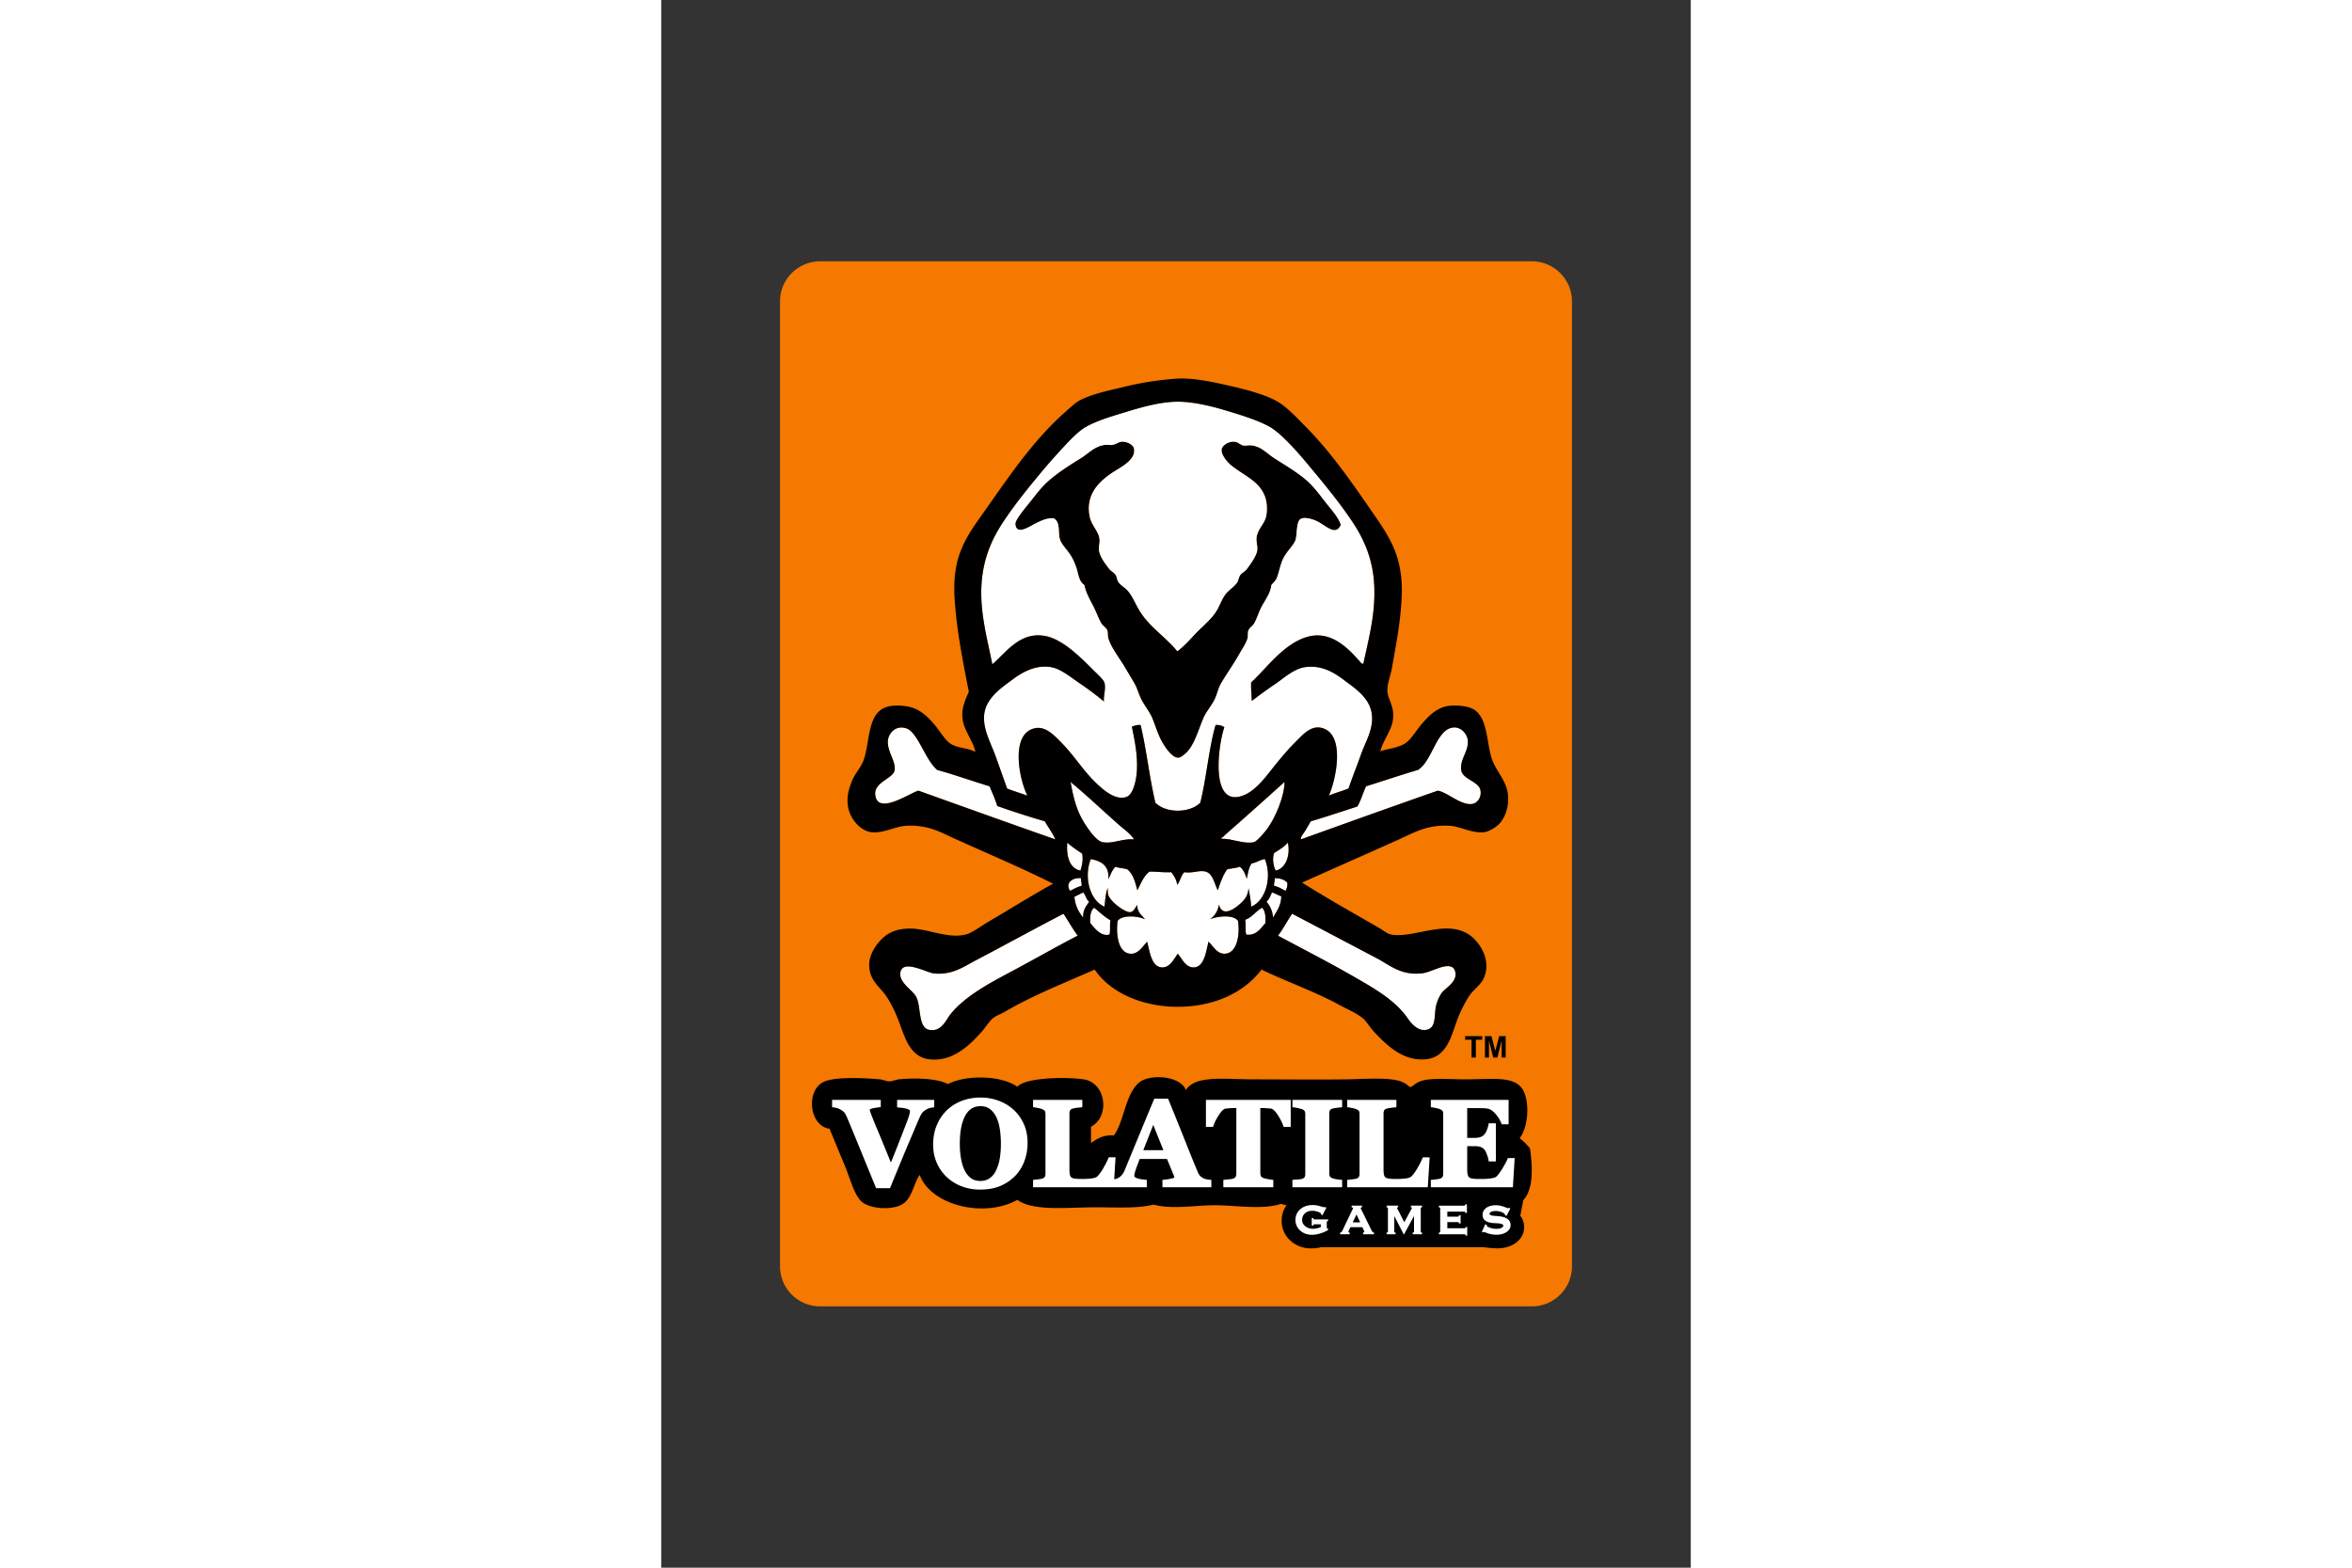 <svg xmlns="http://www.w3.org/2000/svg" height="800" width="1200" viewBox="-17.046 -37.5 147.736 225"><rect x="-17.046" y="-37.5" width="147.736" height="225" fill="#333333" stroke="none"/><path d="M5.77 150A5.77 5.77 0 010 144.23V5.77A5.77 5.77 0 015.77 0h102.103a5.77 5.77 0 015.77 5.77v138.46a5.77 5.77 0 01-5.77 5.77" fill="#F57800"/><path d="M57.007 55.959c1.144-.837 1.997-1.919 2.983-2.905.918-.918 2.064-1.841 2.748-3.063.445-.792.676-1.537 1.178-2.199.447-.588 1.133-.974 1.648-1.648.205-.267.219-.735.472-1.1.226-.324.685-.522.942-.863.605-.799 1.4-1.946 1.492-2.67.088-.695-.195-1.329-.078-1.963.246-1.345 1.25-1.899 1.412-3.219.538-4.351-2.941-5.238-5.104-7.067-.629-.532-1.443-1.56-1.334-2.277.081-.534.931-1.12 1.727-1.099.668.017.895.452 1.414.549.326.062.779-.072 1.256 0 1.365.207 2.092 1.132 3.141 1.806 1.642 1.054 3.645 2.207 5.025 3.533.906.871 1.672 1.942 2.434 2.905.814 1.03 1.742 2.025 2.121 3.141-.803 1.792-2.23-.04-3.691-.628-.557-.225-1.494-.497-2.041-.235-.713.341-.529 2.35-.785 3.062-.266.739-1.135 1.501-1.648 2.434-.527.955-.648 2.022-1.021 2.984-.16.412-.481.672-.785 1.021-.142 1.245-.858 2.081-1.413 3.141-.445.85-.687 1.789-1.099 2.435-.201.314-.642.583-.785.942-.121.3-.025.843-.158 1.256-.204.642-.762 1.458-1.178 2.199-.818 1.459-1.728 2.694-2.59 4.161-.42.713-.557 1.583-.943 2.355-.354.708-1.191 1.77-1.491 2.434-.726 1.609-1.244 3.654-2.276 4.868-.366.43-1.047 1.01-1.414 1.021-.914.026-1.93-1.509-2.434-2.434-.607-1.115-.952-2.433-1.413-3.455-.318-.704-1.131-1.782-1.492-2.512-.398-.806-.588-1.625-1.021-2.355-.435-.734-.847-1.423-1.256-2.12-.834-1.422-2.014-2.879-2.434-4.24-.127-.41-.054-.913-.158-1.178-.166-.425-.637-.639-.863-1.021-.376-.635-.7-1.561-1.099-2.355-.528-1.049-1.053-1.866-1.335-3.141-.798-.542-.803-1.481-1.178-2.591a8.244 8.244 0 00-.628-1.413c-.487-.878-1.364-1.677-1.649-2.434-.393-1.044.124-2.534-.942-3.141-1.036-.025-1.681.311-2.513.707-.858.409-2.805 1.844-2.984.157-.066-.627 1.449-2.377 2.12-3.219.852-1.069 1.472-1.938 2.434-2.827 1.49-1.375 3.389-2.537 4.868-3.455 1.1-.683 1.892-1.664 3.376-1.884.335-.05.866.041 1.1 0 .575-.1.999-.47 1.413-.471.877-.001 1.639.513 1.728 1.021.283 1.627-1.951 2.657-3.141 3.455-1.931 1.293-3.835 3.141-3.22 6.281.252 1.285 1.309 2.094 1.414 3.298.042.479-.15 1.111-.079 1.57.142.919.871 1.874 1.492 2.67.223.286.653.481.864.785.226.326.213.754.393 1.021.37.549 1.006.847 1.413 1.335.64.767 1.012 1.698 1.571 2.669 1.408 2.453 3.968 3.997 5.494 5.966z"/><path d="M30.075 75.353c.377.932.797 1.821 1.099 2.827 2.219.791 4.502 1.518 6.831 2.199.46.848 1.212 1.823 1.492 2.59-6.57-2.302-13.094-4.65-19.63-6.987-1.192.284-5.915 3.644-6.203.55-.163-1.748 2.462-2.283 2.748-3.376.321-1.229-.953-2.63-.942-4.162.009-1.274 1.214-2.577 2.827-1.885.815.35 1.598 1.826 2.199 2.905.643 1.156 1.143 2.151 2.042 2.984 2.583.713 5.003 1.591 7.537 2.355zm44.677 7.616c-.102-.326.355-.811.629-1.256.273-.447.557-.949.784-1.335 2.268-.665 4.454-1.409 6.675-2.12.528-.857.805-1.97 1.256-2.905 2.494-.777 4.936-1.608 7.459-2.355 1.939-1.24 2.535-5.213 4.555-5.967 1.415-.528 2.525.738 2.591 1.806.097 1.566-1.21 2.709-.942 4.24.225 1.285 2.504 1.586 2.748 2.826.191.975-.396 1.814-1.099 1.963-1.619.342-3.634-1.679-5.025-1.885-6.58 2.294-13.102 4.644-19.631 6.988zm-33.056-8.244c.067-.015.074.03.079.078 2.329 1.925 4.594 4.091 6.91 6.125.754.663 1.606 1.225 2.12 2.041-1.682-.14-3.152.699-4.554.394-1.04-.228-2.486-2.523-2.984-3.456-.913-1.706-1.27-3.53-1.571-5.182zm30.7 0c-.018 2.069-1.367 5.369-2.748 7.066-.401.493-1.252 1.473-1.648 1.571-1.325.329-3.265-.53-4.555-.472-.387-.082.285-.298.314-.471a799.133 799.133 0 008.637-7.694zm-31.171 8.714c.645.586 1.384 1.076 2.12 1.571.196.849-.021 1.756-.236 2.435-1.621-.303-2.043-2.178-1.884-4.006zm31.642 0c.389 1.691-.23 3.682-1.727 4.006-.348-.588-.527-1.753-.235-2.514.702-.448 1.431-.87 1.962-1.492zM61.718 94.433c1.046-.437 3.327-.716 4.005.235.307 2.102-.175 4.65-1.885 4.712-1.121.04-1.647-1.056-2.355-1.728-.348 1.469-.607 3.58-2.041 3.69-1.174.09-1.711-1.163-2.356-1.963-.611.814-1.131 2.013-2.277 1.963-1.495-.065-1.748-2.204-2.12-3.69-.684.722-1.298 1.818-2.434 1.728-1.68-.134-2.08-2.659-1.806-4.712.668-.909 2.909-.707 3.926-.235-.306-.427-1.153-.993-1.099-2.041-.333.373-.494.962-1.021 1.021-.723.08-2.802-1.471-3.141-2.434-.113-.32-.072-.802-.079-1.021-.318.73-.365 1.729-.471 2.67-2.093-.867-3.007-4.233-1.963-6.831 1.514.292 2.675.937 2.513 2.905.308-.634.543-1.341 1.021-1.806.496.211 1.223.19 1.727.393.802.663 1.125 1.808 1.414 2.983.507-.959.903-2.027 1.727-2.67 1.096-.021 2.008.139 3.141.079.39.5.735 1.045.864 1.806.434-.509.519-1.365 1.021-1.806 1.241.187 2.137-.341 3.063-.079 1.044.296 1.249 1.777 1.727 2.67.367-1.072.73-2.148 1.336-2.983.564-.168 1.289-.177 1.805-.393.544.372.789 1.044 1.021 1.728.173-.795.281-1.656.707-2.199.705-.131 1.16-.514 1.885-.628 1.068 2.595.125 5.977-1.964 6.831-.057-.963-.214-1.827-.393-2.67-.017 1.113-.637 1.827-1.492 2.514-1.079.866-2.331 1.404-2.747-.158-.141.987-.614 1.639-1.259 2.119zm-18.53-5.889c-.035.429.141.646.079 1.1-.632.152-1.11.46-1.649.706-.738-1.114.343-1.929 1.57-1.806zm27.794 0c.827-.015 1.401.223 1.807.628.063.534-.08.863-.235 1.178-.546-.239-.989-.58-1.649-.706-.055-.448.132-.653.077-1.1zM44.366 91.92c-.426.621-.92 1.175-.864 2.277-.633-.779-1.138-1.689-1.256-2.983.412-.217.847-.409 1.256-.628.367.365.428 1.037.864 1.334zm26.225-1.334c.485.142.856.398 1.335.549-.023 1.391-.676 2.151-1.178 3.063-.08-.993-.445-1.701-.942-2.277.376-.331.567-.847.785-1.335z" fill="#FFF"/><path d="M47.428 94.59c-.148.585.015 1.48-.157 2.041-1.208.323-2.111-.891-2.749-1.648-.061-.978.038-1.795.55-2.199.781.607 1.467 1.308 2.356 1.806zM66.9 96.631c-.176-.582-.005-1.514-.157-2.119 1.026-.36 1.528-1.246 2.435-1.728.447.441.527 1.253.471 2.198-.659.763-1.371 1.866-2.749 1.649zm4.554.158c.745-.932 1.441-2.328 2.042-3.141 3.816 1.994 8.051 4.237 12.092 6.359 1.92 1.008 3.453 2.487 6.438 2.198.658-.063 1.279-.329 1.885-.55.911-.331 2.648-1.066 2.984.314.355 1.461-1.477 2.35-1.963 3.063-.351.514-.754 1.377-.864 2.198-.176 1.313.002 2.787-1.256 3.062-1.172.258-2.114-.725-2.749-1.648-1.748-2.544-4.71-4.231-7.302-5.731-3.831-2.218-7.523-4.099-11.307-6.124zm-30.779-3.141c.696 1.031 1.307 2.148 2.042 3.141-3.089 1.588-6.282 3.428-9.58 5.182-3.12 1.66-6.536 3.477-8.637 6.045-.68.832-1.332 2.674-3.141 2.277-1.563-.342-1.102-3.351-1.806-4.711-.509-.982-2.547-2.063-2.277-3.533.354-1.929 3.758.051 4.79.157 2.629.271 4.26-.948 6.046-1.884 3.988-2.091 8.628-4.643 12.563-6.674zM63.76 66.873c-.311-.213-.691-.356-1.257-.314-.997 3.453-1.298 7.601-2.198 11.15-1.516 1.518-4.929 1.533-6.438 0-.85-3.574-1.271-7.577-2.12-11.15-.552-.055-.88.115-1.256.235.319 1.61.884 4.038.707 6.517-.09 1.255-.54 3.175-1.413 3.533-1.449.595-3.096-.753-4.005-1.57-2.148-1.933-3.274-3.978-5.261-6.046-1.357-1.413-2.783-2.913-4.632-1.963-2.628 1.35-1.582 7.012-.393 9.422-.961-.347-1.977-.641-2.905-1.021-.524-1.468-1.067-3.008-1.649-4.633-.84-2.345-2.622-5.146-1.021-7.773.854-1.403 2.21-2.317 3.533-3.298 1.422-1.055 3.472-2.19 5.732-1.649 1.237.296 2.793 1.56 3.848 2.277a41.572 41.572 0 013.455 2.591c-.109-.722.298-1.764.079-2.669-.111-.459-1.038-1.274-1.649-1.885-1.697-1.697-4.195-4.221-6.596-4.79-3.773-.894-5.833 2.266-7.852 4.004-.74-3.711-1.746-7.28-1.57-11.15.18-3.96 1.51-6.873 3.219-9.422 1.724-2.571 3.48-4.727 5.496-7.145a92.1 92.1 0 012.984-3.376c.984-1.067 2.224-2.381 3.298-2.984 1.759-.986 4.048-1.616 6.203-2.277 2.225-.682 4.8-1.348 7.066-1.335 2.23.012 4.887.669 7.066 1.335 2.088.638 4.377 1.329 6.046 2.277 1.097.624 2.354 1.887 3.376 2.984 1.031 1.105 2.023 2.316 2.906 3.376 2.052 2.465 3.809 4.647 5.496 7.145 1.729 2.561 3.062 5.479 3.219 9.422.156 3.902-.755 7.318-1.57 11.071-.262.05-.471-.296-.627-.471-1.453-1.611-3.862-4.237-7.146-3.455-3.541.844-6.061 4.558-8.322 6.596-.055.97.078 1.753.078 2.669 1.052-.789 2.15-1.613 3.377-2.434 1.211-.812 2.682-2.233 4.396-2.434 2.246-.264 3.931.706 5.496 1.884 1.82 1.37 3.955 2.742 4.004 5.417.037 1.91-.996 3.554-1.569 5.183-.6 1.7-1.241 3.258-1.806 4.946-.912.371-1.931.636-2.827 1.021 1.043-2.336 2.267-8.366-.628-9.58-1.8-.754-3.035.757-4.318 2.042-.826.825-1.572 1.713-2.435 2.748-1.48 1.777-3.159 4.44-5.497 4.946-4.136.9-2.966-7.532-2.12-9.967zM51.511 49.991c-.559-.972-.931-1.902-1.57-2.669-.407-.488-1.044-.786-1.414-1.335-.179-.266-.166-.695-.393-1.021-.211-.304-.641-.499-.864-.785-.621-.796-1.35-1.75-1.492-2.669-.071-.46.12-1.091.079-1.57-.104-1.204-1.162-2.013-1.414-3.298-.616-3.141 1.289-4.989 3.22-6.282 1.19-.797 3.423-1.827 3.141-3.455-.088-.508-.851-1.022-1.728-1.021-.414 0-.838.371-1.413.471-.234.041-.765-.049-1.099 0-1.485.221-2.277 1.202-3.377 1.885-1.479.918-3.378 2.08-4.868 3.455-.962.888-1.582 1.757-2.434 2.827-.671.842-2.186 2.592-2.12 3.219.179 1.687 2.125.252 2.984-.157.832-.396 1.478-.731 2.513-.707 1.066.607.549 2.096.942 3.141.285.757 1.162 1.556 1.649 2.434.268.483.462.923.628 1.414.375 1.109.379 2.048 1.178 2.591.282 1.274.807 2.091 1.335 3.141.399.794.723 1.72 1.099 2.355.226.381.697.595.864 1.021.104.265.03.768.157 1.178.42 1.361 1.6 2.818 2.434 4.24.409.697.821 1.386 1.256 2.12.433.731.624 1.55 1.021 2.355.361.73 1.173 1.808 1.492 2.513.462 1.022.806 2.34 1.413 3.455.504.925 1.52 2.46 2.434 2.434.368-.011 1.048-.591 1.414-1.021 1.032-1.214 1.552-3.259 2.276-4.868.301-.665 1.139-1.727 1.492-2.435.387-.773.523-1.642.942-2.355.862-1.467 1.772-2.702 2.591-4.161.415-.74.973-1.557 1.178-2.199.133-.414.037-.956.158-1.256.143-.359.584-.628.784-.942.412-.646.654-1.584 1.099-2.434.555-1.06 1.271-1.896 1.414-3.141.303-.349.625-.609.785-1.021.373-.961.494-2.029 1.021-2.984.515-.933 1.384-1.694 1.649-2.434.256-.713.072-2.721.785-3.062.547-.262 1.484.011 2.041.235 1.46.589 2.888 2.421 3.69.628-.378-1.116-1.306-2.111-2.12-3.141-.762-.964-1.528-2.035-2.434-2.905-1.381-1.326-3.385-2.479-5.025-3.534-1.05-.674-1.775-1.6-3.141-1.806-.477-.072-.93.061-1.257 0-.52-.098-.745-.532-1.413-.55-.797-.021-1.646.565-1.728 1.099-.109.717.706 1.745 1.335 2.277 2.162 1.828 5.642 2.716 5.104 7.066-.163 1.32-1.166 1.875-1.413 3.219-.116.634.167 1.268.079 1.963-.093.724-.887 1.87-1.492 2.669-.259.341-.718.54-.943.863-.252.365-.267.833-.471 1.1-.516.675-1.201 1.06-1.648 1.649-.502.662-.734 1.406-1.178 2.198-.684 1.221-1.831 2.145-2.748 3.063-.986.986-1.84 2.068-2.984 2.905-1.525-1.966-4.085-3.51-5.495-5.965z" fill="#FFF"/><path d="M86.137 70.328c1.112-.389 2.293-.437 3.377-1.021.973-.524 1.688-1.856 2.512-2.827.964-1.132 2.16-2.425 3.927-2.669.804-.111 2.407-.069 3.376.393 2.35 1.12 2 5.147 2.905 7.459.615 1.571 1.96 2.893 2.198 4.71.234 1.785-.333 3.451-1.256 4.398-.461.473-1.486 1.119-2.199 1.178-1.822.146-3.334-.869-5.024-.943-3.157-.139-4.997 1.006-7.302 2.042-4.56 2.05-9.244 4.11-13.741 6.124 3.466 2.186 7.291 4.332 11.071 6.518.931.537 1.189.994 2.512 1.021 3.095.062 6.951-1.926 9.973-.313 1.746.931 3.746 3.765 2.512 6.517-.395.884-1.447 1.631-1.962 2.355-.528.744-1.067 1.8-1.491 2.748-1.245 2.781-1.531 6.908-5.969 6.517-2.732-.24-4.813-2.328-6.359-4.004-.586-.635-1.024-1.426-1.57-1.885-.895-.75-2.283-1.323-3.455-1.963-3.426-1.869-7.473-3.283-11.071-5.025-2.163 2.85-5.705 4.836-10.286 5.262-5.69.527-11.141-1.541-13.662-5.262-4.217 1.871-8.914 3.713-12.877 6.046-.571.337-1.295.574-1.727.942-.547.467-1.018 1.252-1.57 1.885-1.36 1.555-3.481 3.709-6.125 4.004-4.468.5-4.861-3.387-6.203-6.438-.519-1.18-.977-2.018-1.492-2.748-.909-1.291-2.453-2.24-2.356-4.555.075-1.771 1.633-3.645 2.827-4.318.907-.512 1.953-.711 3.062-.707 2.518.008 5.353 1.494 7.931.863.959-.234 2.284-1.259 3.219-1.805 3.096-1.811 6.274-3.805 9.344-5.497-4.534-2.274-9.035-4.167-13.898-6.36-2.199-.991-3.866-2.062-6.988-1.963-1.76.057-3.331 1.094-5.104.942-1.597-.137-3.034-1.845-3.376-3.376-.356-1.589.067-2.918.549-4.083.409-.989 1.176-1.766 1.57-2.748.994-2.476.503-6.633 3.141-7.695 1.234-.497 3.183-.26 4.083.079 1.239.466 2.164 1.392 2.984 2.355.801.942 1.569 2.334 2.434 2.827 1.078.613 2.322.522 3.455 1.099-.246-1.363-1.544-2.982-1.806-4.476-.292-1.662.348-2.93.864-4.162-.914-4.654-1.761-8.899-2.042-13.427-.348-5.596 1.374-8.365 3.69-11.621 3.668-5.155 7.289-10.745 12.092-14.997.702-.621 1.481-1.383 2.12-1.727 1.736-.938 4.149-1.425 6.36-1.963a45.25 45.25 0 017.459-1.177c2.479-.179 5.369.475 7.773 1.021 2.377.539 4.903 1.218 6.596 2.12 1.498.798 2.957 2.407 4.162 3.612 3.85 3.85 7.002 8.5 10.129 13.034 2.361 3.425 4.029 6.204 3.768 11.699-.162 3.414-.816 6.81-1.412 10.129-.193 1.069-.691 2.244-.629 3.219.084 1.287 1.071 2.22.785 4.161-.233 1.57-1.398 2.889-1.808 4.476zm-20.258 6.517c2.338-.507 4.017-3.169 5.497-4.946.862-1.035 1.608-1.923 2.434-2.749 1.284-1.284 2.52-2.796 4.319-2.042 2.894 1.214 1.671 7.243.627 9.579.897-.385 1.916-.649 2.827-1.021.565-1.688 1.207-3.247 1.806-4.946.574-1.629 1.607-3.272 1.57-5.183-.05-2.676-2.184-4.047-4.004-5.417-1.565-1.179-3.25-2.148-5.496-1.884-1.715.201-3.186 1.622-4.397 2.434-1.226.821-2.325 1.645-3.376 2.434 0-.916-.133-1.699-.078-2.67 2.262-2.038 4.781-5.751 8.322-6.595 3.283-.783 5.693 1.843 7.146 3.455.157.175.365.521.628.471.814-3.753 1.727-7.169 1.57-11.071-.157-3.944-1.49-6.861-3.219-9.422-1.688-2.498-3.445-4.68-5.496-7.145-.883-1.061-1.875-2.271-2.906-3.376-1.022-1.097-2.279-2.36-3.376-2.984-1.669-.948-3.958-1.639-6.046-2.277-2.18-.666-4.836-1.323-7.066-1.335-2.267-.013-4.841.653-7.067 1.335-2.155.661-4.444 1.291-6.203 2.277-1.074.603-2.313 1.917-3.297 2.984a91.17 91.17 0 00-2.984 3.376c-2.016 2.418-3.772 4.574-5.497 7.145-1.709 2.549-3.039 5.462-3.219 9.422-.176 3.87.83 7.438 1.57 11.15 2.019-1.738 4.079-4.898 7.852-4.004 2.401.568 4.898 3.092 6.596 4.79.611.611 1.538 1.426 1.649 1.885.22.905-.188 1.947-.079 2.669a41.187 41.187 0 00-3.455-2.591c-1.054-.717-2.61-1.981-3.847-2.277-2.261-.542-4.31.594-5.732 1.649-1.323.981-2.679 1.895-3.534 3.298-1.602 2.627.181 5.428 1.021 7.773.582 1.625 1.125 3.165 1.649 4.633.928.38 1.943.674 2.905 1.02-1.189-2.41-2.236-8.072.393-9.421 1.85-.95 3.275.55 4.632 1.963 1.986 2.068 3.112 4.113 5.261 6.046.908.816 2.556 2.165 4.004 1.57.873-.359 1.324-2.279 1.414-3.534.178-2.479-.388-4.907-.707-6.517.376-.121.704-.291 1.256-.235.849 3.573 1.27 7.576 2.12 11.149 1.509 1.533 4.923 1.519 6.438 0 .9-3.549 1.201-7.697 2.197-11.149.566-.042.947.101 1.258.314-.845 2.433-2.015 10.865 2.12 9.97zm-43.342-3.847c-.898-.833-1.398-1.828-2.042-2.984-.601-1.08-1.383-2.555-2.198-2.905-1.613-.692-2.818.611-2.827 1.885-.011 1.532 1.263 2.933.942 4.162-.286 1.094-2.911 1.628-2.748 3.376.288 3.094 5.011-.266 6.203-.55 6.536 2.337 13.059 4.687 19.629 6.987-.28-.767-1.031-1.742-1.492-2.59a124.896 124.896 0 01-6.831-2.199c-.303-1.006-.722-1.896-1.1-2.827-2.532-.764-4.952-1.642-7.536-2.355zm71.845 2.982c1.392.206 3.406 2.227 5.025 1.885.703-.148 1.29-.988 1.099-1.963-.244-1.24-2.523-1.542-2.748-2.827-.268-1.531 1.039-2.673.942-4.24-.065-1.068-1.176-2.334-2.591-1.806-2.02.753-2.615 4.727-4.555 5.967-2.523.748-4.965 1.578-7.459 2.355-.451.936-.728 2.047-1.256 2.905-2.221.711-4.408 1.455-6.675 2.12-.228.385-.511.888-.784 1.335-.273.445-.73.93-.629 1.256 6.53-2.342 13.052-4.692 19.631-6.987zm-51.116 3.926c.498.933 1.944 3.229 2.984 3.456 1.402.306 2.872-.533 4.554-.394-.514-.816-1.365-1.379-2.12-2.041-2.315-2.033-4.58-4.199-6.91-6.125-.004-.047-.012-.093-.079-.078.302 1.653.659 3.477 1.571 5.182zM63.76 82.42c-.029.173-.701.389-.314.471 1.29-.059 3.229.801 4.555.472.396-.099 1.247-1.078 1.648-1.571 1.381-1.697 2.73-4.997 2.748-7.066a841.72 841.72 0 01-8.637 7.694zm-20.651 5.025c.214-.679.432-1.586.235-2.435-.736-.495-1.475-.985-2.12-1.571-.158 1.828.264 3.703 1.885 4.006zm27.795-2.513c-.291.761-.111 1.926.236 2.514 1.496-.324 2.115-2.314 1.727-4.006-.531.621-1.26 1.043-1.963 1.492zm-7.929 7.381c.417 1.562 1.668 1.023 2.748.158.855-.687 1.475-1.4 1.492-2.514.178.843.335 1.707.393 2.67 2.089-.854 3.031-4.236 1.963-6.831-.725.114-1.179.497-1.885.628-.425.543-.533 1.404-.707 2.199-.232-.684-.478-1.355-1.021-1.728-.517.216-1.241.225-1.806.393-.604.835-.968 1.911-1.335 2.983-.478-.893-.683-2.374-1.728-2.67-.926-.262-1.821.266-3.063.079-.502.44-.587 1.297-1.021 1.806-.129-.761-.474-1.306-.864-1.806-1.133.06-2.045-.101-3.141-.079-.824.643-1.22 1.711-1.727 2.67-.29-1.176-.611-2.32-1.414-2.983-.505-.202-1.231-.182-1.727-.393-.477.465-.713 1.172-1.021 1.806.163-1.969-.999-2.613-2.513-2.905-1.044 2.598-.13 5.964 1.963 6.831.106-.94.153-1.939.471-2.67.007.219-.034.701.079 1.021.338.963 2.417 2.514 3.141 2.434.526-.059.688-.647 1.021-1.021-.054 1.048.793 1.614 1.099 2.041-1.017-.472-3.258-.674-3.926.235-.274 2.053.126 4.578 1.806 4.712 1.136.091 1.75-1.006 2.434-1.728.372 1.486.625 3.625 2.12 3.69 1.146.05 1.666-1.148 2.277-1.963.646.8 1.183 2.053 2.355 1.963 1.436-.11 1.693-2.222 2.041-3.69.709.672 1.234 1.768 2.355 1.728 1.71-.062 2.192-2.61 1.885-4.712-.678-.951-2.959-.673-4.004-.235.648-.479 1.121-1.131 1.26-2.119zM41.617 90.35c.539-.246 1.017-.554 1.649-.706.062-.454-.114-.671-.079-1.1-1.226-.123-2.307.692-1.57 1.806zm29.287-.706c.659.126 1.104.467 1.649.706.155-.314.298-.644.235-1.178-.405-.405-.979-.643-1.807-.628.056.447-.131.652-.077 1.1zm-27.402.942c-.41.219-.845.411-1.256.627.119 1.295.623 2.204 1.256 2.984-.057-1.104.438-1.656.864-2.277-.436-.297-.497-.969-.864-1.334zm26.304 1.334c.496.577.862 1.284.942 2.277.502-.91 1.154-1.672 1.178-3.062-.479-.151-.85-.407-1.335-.55-.218.489-.409 1.005-.785 1.335zm-24.734.864c-.513.403-.611 1.221-.55 2.198.637.758 1.54 1.972 2.748 1.648.173-.561.009-1.456.157-2.041-.888-.497-1.574-1.198-2.355-1.805zm24.576 2.198c.057-.945-.022-1.758-.471-2.198-.906.481-1.407 1.367-2.435 1.728.153.605-.019 1.536.157 2.119 1.379.217 2.091-.886 2.749-1.649zm13.113 7.931c2.592 1.5 5.554 3.188 7.302 5.731.635.924 1.577 1.905 2.749 1.648 1.258-.274 1.08-1.748 1.256-3.062.11-.821.514-1.685.864-2.198.486-.713 2.318-1.602 1.963-3.063-.336-1.381-2.074-.646-2.984-.314-.605.221-1.227.486-1.885.55-2.984.289-4.518-1.19-6.438-2.198-4.041-2.122-8.275-4.365-12.092-6.359-.601.813-1.297 2.209-2.042 3.141 3.784 2.025 7.476 3.906 11.307 6.124zm-54.649-2.591c-1.787.936-3.417 2.156-6.046 1.884-1.032-.106-4.436-2.085-4.79-.157-.27 1.471 1.768 2.551 2.277 3.534.704 1.359.242 4.369 1.806 4.711 1.809.396 2.461-1.446 3.141-2.277 2.101-2.569 5.517-4.386 8.637-6.046 3.298-1.754 6.491-3.594 9.58-5.182-.735-.992-1.346-2.109-2.042-3.141-3.935 2.031-8.575 4.583-12.563 6.674zm48.499 33.518h25.945v7.663H76.611z"/><path d="M107.613 127.323a7.921 7.921 0 00-1.48-1.458c1.213-1.547 1.491-5.107.494-6.899-1.168-2.098-4.365-1.554-8.195-1.554-3.346 0-5.882-.361-7.306.68-.813.594-.581.52-1.284 0-1.498-1.109-5.398-.725-8.49-.68-4.19.059-9.369 0-13.625 0-3.854 0-8.198-.644-9.478 1.554-.659-1.805-4.157-2.324-6.121-1.457-2.533 1.117-2.674 6.026-4.246 7.968-1.559-.173-2.637.643-3.258 1.068v-2.332c2.762-1.448 2.183-6.35-1.086-6.801-2.996-.416-8.455-.186-9.478 1.068-2.27-1.633-7.3-1.768-9.972-.389-1.407-.786-4.532-.927-7.01-.68-.46.045-.958.295-1.382.291-.43-.004-.933-.252-1.382-.291-2.55-.228-6.573-.378-8.096.389-2.548 1.281-2.018 6.291.888 6.704.586 1.399 1.355 3.304 2.172 5.247.762 1.814 1.311 4.108 2.37 5.15 1.008.992 3.886 1.352 5.627.583 1.636-.722 1.775-2.837 2.765-4.372 1.551 4.326 9.178 6.295 14.02 3.595 2.293 1.669 7.038 1.069 11.255 1.069 3.026 0 6.019.188 8.293-.389 2.719.744 6.034.069 8.984.097 3.057.028 6.565.664 9.28-.194 2.439.681 5.801.358 9.182.389 5.048.045 10.762 0 15.797 0 2.792 0 5.629.314 7.898 0 3.48-.481 3.36-4.9 2.864-8.356zm-8.384-13.038v-2.558h-.914v-.521h2.448v.521h-.912v2.558zm1.926 0v-3.079h.931l.559 2.101.553-2.101h.932v3.079h-.577v-2.424l-.611 2.424h-.599l-.609-2.424v2.424z"/><path d="M73.262 140.581a3.786 3.786 0 01-1.277-2.878 3.763 3.763 0 011.312-2.9c.833-.736 7.259.252 7.259.252l-.822 5.623a7.397 7.397 0 01-1.712.731 6.422 6.422 0 01-1.774.265h-.045c-1.08 0-2.149-.366-2.941-1.093zm29.648 1.083c-.478.001-1.439-.095-1.439-.095l-3.045-.423.71-4.336a2.813 2.813 0 01.323-1.325c.22-.413 6.394-1.528 6.394-1.528l.821.705-.45 2.324c.114.145.215.303.296.473.178.369.259.775.258 1.159.003.464-.124.954-.368 1.363a3.043 3.043 0 01-.944.979c-.746.503-1.633.703-2.543.703l-.013.001z"/><path d="M76.59 137.496c-.006-.002-.027-.037-.04-.106l-.013-.062h-.238v1.064h.232l.015-.057a.276.276 0 01.046-.106c0-.003.035-.018.101-.017h.906v.412a3.888 3.888 0 01-.574.173c-.192.04-.375.061-.549.061-.449-.001-.816-.126-1.115-.376-.299-.252-.44-.544-.441-.897.001-.387.132-.692.4-.938.268-.245.61-.368 1.043-.369.314 0 .612.057.896.172.291.111.404.234.392.271v.004l-.03.061.139.088.07.045.564-1.079-.146-.089-.026-.016-.027.006-.041.007a1.069 1.069 0 01-.141.021 19.83 19.83 0 01-.516-.154 3.633 3.633 0 00-1.072-.161c-.715-.001-1.31.198-1.769.6-.46.399-.693.918-.692 1.533 0 .606.228 1.122.677 1.526.448.404 1.017.605 1.692.605.358 0 .737-.057 1.137-.172.4-.114.779-.275 1.137-.486l.039-.021v-.202l-.062-.013c-.066-.012-.102-.033-.106-.041-.006-.004-.021-.039-.02-.104v-.769c-.001-.064.014-.1.021-.106.008-.01.041-.03.105-.043l.061-.013v-.23h-1.953c-.063-.001-.096-.016-.102-.022zm8.441 1.814c-.042-.042-.1-.13-.164-.259l-1.516-3.074a.393.393 0 01-.028-.102c.001-.019.004-.024.015-.036a.344.344 0 01.121-.057l.052-.018v-.226H82.02v.23l.055.016c.063.018.104.04.127.061.021.021.026.034.027.058 0 .004 0 .01-.002.018 0 .002-.01.025-.027.059l-1.468 3.072-.023.051c-.081.176-.177.266-.284.295l-.057.014v.236h1.381v-.233l-.053-.017a.342.342 0 01-.117-.056c-.012-.012-.016-.02-.018-.045 0-.01.002-.021.006-.037a.442.442 0 01.025-.068l.252-.561h1.715l.266.563c.014.03.021.055.025.067a.133.133 0 01.005.036c-.001.025-.005.033-.018.045a.353.353 0 01-.117.056l-.054.017v.231h1.577v-.237l-.06-.013a.334.334 0 01-.152-.086zm-2.304-2.509l.522 1.138h-1.073zm7.796-1.092v.057l.054.016a.244.244 0 01.087.04c.004.005.01.013.011.038a.195.195 0 01-.007.035.487.487 0 01-.035.07l-1.054 1.955-.989-1.951c-.004-.011-.014-.028-.023-.047a.163.163 0 01-.02-.055c0-.031.007-.045.016-.056a.112.112 0 01.063-.027l.064-.01v-.238h-1.646v.234l.06.014c.069.015.107.038.109.043.004.002.02.037.019.104l-.001 3.321c.002.062-.012.094-.018.097 0 .005-.039.029-.111.047l-.058.014v.236h1.282v-.238l-.06-.014a.27.27 0 01-.106-.04c-.002 0-.016-.033-.015-.102v-2.218l1.378 2.667 1.453-2.68v2.229c0 .063-.014.098-.02.103-.002.005-.037.027-.106.04l-.062.012v.238h1.344v-.238l-.062-.012c-.069-.013-.104-.035-.106-.04-.006-.005-.02-.039-.02-.103v-3.321c0-.061.014-.096.019-.1.001-.005.04-.031.112-.047l.057-.016v-.23h-1.609zm7.856 2.893l-.014.059a.28.28 0 01-.042.105c0 .003-.034.018-.104.016h-2.463v-.877h1.513c.069-.002.106.014.106.018.006.004.027.038.039.102l.013.061h.234v-1.153h-.232l-.015.058a.292.292 0 01-.043.109c.001 0-.003.003-.022.007a.389.389 0 01-.081.007h-1.513v-.717h2.418c.061 0 .094.014.1.02.006.002.028.037.043.103l.014.06h.236v-1.227h-.236l-.014.059c-.015.07-.037.11-.043.113 0 .002-.031.016-.1.016l-3.627-.001v.234l.061.014c.068.015.106.037.109.044.004.001.02.036.018.103v3.322c.002.061-.013.092-.018.096 0 .004-.039.029-.111.047l-.059.014v.236h3.671c.065-.002.099.014.101.018.009.006.03.044.046.11l.014.06h.232v-1.23h-.231zm6.05-1.122c-.268-.213-.645-.346-1.129-.406a14.25 14.25 0 00-.708-.063c-.278-.016-.484-.056-.611-.111-.129-.059-.166-.114-.166-.18.001-.11.061-.199.223-.285.162-.084.383-.129.664-.129.318 0 .623.064.914.191.297.125.416.256.404.303h.002c-.006.018-.006.029-.006.041v.045l.166.089.068.036.553-1.073-.162-.078-.043-.021-.037.028a.65.65 0 01-.076.052.056.056 0 01-.021.007 3.233 3.233 0 01-.211-.082c-.553-.241-1.062-.363-1.529-.363-.562 0-1.023.122-1.375.375-.354.25-.538.595-.536 1.007-.001.342.126.624.376.818.251.195.619.309 1.103.352.14.012.331.022.577.033.326.014.568.057.719.12.152.067.2.136.201.223 0 .114-.068.216-.253.313-.182.095-.421.145-.719.145-.332 0-.655-.057-.97-.171a1.769 1.769 0 01-.346-.158c-.074-.049-.09-.088-.087-.092l.009-.037.002-.006.035-.072-.265-.112-.489 1.089.083.025.122.037.067.021.025-.066a.09.09 0 01.017-.031.029.029 0 01.012-.002l.001.002c.021.005.07.025.14.059a3.781 3.781 0 001.614.359c.589 0 1.079-.127 1.463-.385.383-.256.587-.598.585-1.001a1.04 1.04 0 00-.406-.846zm-82.304-16.235v-.888h-5.324v1.075l.187.015c.695.055 1.171.149 1.384.251.234.114.276.203.275.273.001.121-.041.35-.133.655-.092.311-.208.646-.349 1.006-.291.752-.627 1.617-1.009 2.597-.339.868-.754 1.911-1.246 3.126a384.616 384.616 0 00-1.941-4.733 60.817 60.817 0 01-.988-2.446 5.383 5.383 0 01-.084-.271.545.545 0 01-.023-.146c.001-.001-.006.002.019-.024a.557.557 0 01.178-.097c.183-.07.597-.152 1.205-.224l.179-.021v-1.034H7.472v1.047l.175.025c.239.033.428.071.562.109.126.037.286.105.47.209.254.145.431.285.53.402.103.122.225.324.352.6.333.779.914 2.182 1.74 4.199.826 2.018 1.639 4.004 2.437 5.959l.051.127h1.992l.052-.127c.387-.946.793-1.936 1.218-2.967.425-1.031.819-1.98 1.184-2.846.41-.963.775-1.822 1.094-2.578.319-.754.566-1.328.742-1.719.125-.272.251-.482.369-.625.114-.138.284-.277.514-.41a2.16 2.16 0 01.486-.221 2.61 2.61 0 01.499-.096l.185-.016v-.186zm11.382.517l-.137.15.137-.15a6.48 6.48 0 00-2.131-1.28 7.44 7.44 0 00-2.624-.458c-.935 0-1.82.157-2.65.471a6.285 6.285 0 00-2.159 1.348 6.406 6.406 0 00-1.444 2.142c-.351.834-.525 1.762-.525 2.776 0 .977.178 1.871.54 2.675a6.116 6.116 0 001.459 2.042 6.387 6.387 0 002.145 1.306c.811.3 1.67.449 2.576.448 1.115 0 2.085-.169 2.909-.516a6.485 6.485 0 002.135-1.442 6.072 6.072 0 001.329-2.133 7.369 7.369 0 00.457-2.593c0-1.016-.18-1.93-.543-2.734a6.213 6.213 0 00-1.474-2.052zm-2.334 8.836l-.184-.09a2.786 2.786 0 01-.9 1.096c-.368.26-.806.391-1.336.391-.543 0-.98-.131-1.335-.386-.363-.261-.667-.628-.912-1.112-.24-.48-.419-1.049-.533-1.707a12.32 12.32 0 01-.172-2.114c-.001-1.768.267-3.119.778-4.052.516-.928 1.208-1.355 2.172-1.362.57.001 1.023.146 1.389.428.377.293.682.683.916 1.177.229.498.394 1.071.492 1.72.098.655.147 1.329.147 2.021 0 .818-.056 1.55-.167 2.192a6.23 6.23 0 01-.538 1.709zm29.987 1.144a1.712 1.712 0 01-.498-.183 1.62 1.62 0 01-.431-.349 1.772 1.772 0 01-.253-.419 184.52 184.52 0 01-1.613-3.962 862.31 862.31 0 00-2.626-6.517l-.052-.127h-1.983l-.052.126a4050.605 4050.605 0 00-4.19 10.132 2.499 2.499 0 01-.376.658c-.146.18-.325.332-.539.457-.112.07-.277.133-.498.178l-.095.016.193-3.154h-.976l-.052.126c-.179.429-.418.903-.72 1.425-.299.518-.589.913-.861 1.186-.135.133-.402.246-.81.297-.421.053-.855.08-1.303.08-.463 0-.824-.017-1.076-.046-.243-.028-.416-.093-.523-.172-.104-.073-.177-.179-.222-.362a3.84 3.84 0 01-.071-.842v-7.978c0-.175.032-.321.092-.447.044-.094.135-.176.324-.24.165-.052.368-.094.607-.123.247-.032.459-.056.639-.073l.185-.017v-1.056h-7.068v1.045l.173.027c.144.021.339.057.585.105.237.045.434.105.593.178.219.098.327.201.353.264.046.098.075.238.075.422v8.561a.919.919 0 01-.094.447c-.05.09-.147.174-.323.242a2.673 2.673 0 01-.485.096c-.265.037-.496.063-.69.08l-.186.016v1.058h16.321v-1.058l-.186-.016c-.632-.055-1.079-.149-1.312-.26-.251-.12-.299-.217-.296-.281 0-.035.008-.133.027-.271.016-.115.077-.342.183-.655.084-.241.184-.521.299-.832.095-.257.184-.486.265-.688h3.916l.984 2.389a.852.852 0 01.059.184.982.982 0 01.01.096c-.042.031-.206.107-.461.157a8.084 8.084 0 01-1.057.163l-.188.014v1.06h7.017v-1.061l-.19-.012a4.041 4.041 0 01-.544-.084zm-6.147-4.16h-2.886l1.432-3.631zm6.104-3.346h1.018l.047-.139c.169-.498.443-1.039.826-1.621.375-.578.719-.846.937-.867a12.12 12.12 0 011.337-.084h.197v9.398c0 .188-.032.338-.09.459-.046.094-.145.188-.339.268-.067.03-.266.072-.556.102-.299.031-.531.056-.697.072l-.182.02v1.055h7.17v-1.053l-.18-.021a8.97 8.97 0 01-.689-.112 3.557 3.557 0 01-.576-.148c-.183-.077-.28-.171-.326-.269a1.03 1.03 0 01-.092-.457v-9.313h.197c.187 0 .413.009.678.025.264.017.485.037.662.059.215.021.559.289.934.867.383.582.657 1.123.826 1.621l.047.139h1.018v-3.879H61.117zm12.408-2.828l.18.021c.184.021.408.063.672.121.262.058.456.115.573.164.188.08.288.173.333.263a.936.936 0 01.089.421v8.603a.9.9 0 01-.09.437c-.046.084-.146.172-.33.247-.07.03-.27.067-.559.088l-.679.052-.189.014v1.061h7.137v-1.063l-.191-.012a6.205 6.205 0 01-.674-.087 2.665 2.665 0 01-.55-.137c-.192-.08-.293-.172-.341-.262a.92.92 0 01-.092-.431v-8.594c.001-.175.033-.321.092-.446.045-.094.135-.176.325-.241.157-.052.362-.093.61-.123.256-.031.469-.056.637-.072l.184-.019v-1.055h-7.137zm18.716 7.193l-.052.125c-.178.429-.418.903-.719 1.425-.3.518-.59.913-.861 1.186-.135.133-.402.246-.81.297-.421.053-.856.08-1.304.08-.463 0-.824-.017-1.075-.046-.243-.028-.416-.093-.523-.172-.104-.073-.177-.179-.222-.361-.046-.19-.072-.476-.071-.842v-7.979c0-.175.032-.321.091-.446.045-.094.135-.176.325-.241.165-.052.368-.094.606-.123.247-.032.46-.056.64-.072l.185-.018v-1.056h-7.068v1.045l.173.027c.144.021.34.057.587.105.235.045.434.105.592.178.219.098.326.203.353.264.046.098.074.238.074.423v8.56a.905.905 0 01-.094.447c-.05.09-.147.174-.323.243-.049.021-.225.06-.484.095a13.7 13.7 0 01-.691.08l-.186.016v1.059h11.57l.265-4.299h-.216zm12.197.11l-.05.131c-.1.264-.32.688-.66 1.256-.336.564-.639.979-.895 1.24-.068.073-.188.144-.373.193a4.228 4.228 0 01-.642.123 6.374 6.374 0 01-.716.05c-.278.006-.517.009-.714.009-.423 0-.753-.018-.985-.05-.225-.03-.387-.095-.49-.174a.657.657 0 01-.23-.38 3.564 3.564 0 01-.074-.817v-3.294h1.045c.32 0 .598.037.83.107.223.066.41.185.576.365.092.098.223.333.357.684.136.353.219.643.249.857l.024.175h1.031v-5.469h-1.027l-.027.171a4.027 4.027 0 01-.248.82c-.129.316-.257.529-.354.624-.191.19-.393.312-.613.376a2.881 2.881 0 01-.799.104h-1.045v-4.27h1.558c.196 0 .447.004.751.012.297.008.525.033.674.068.34.07.709.316 1.098.769.392.457.662.902.817 1.333l.048.135h.997v-3.502H93.388v1.051l.179.021c.125.016.325.052.59.108.259.056.455.115.581.174.221.099.329.202.354.265.045.098.074.238.074.423v8.56a.918.918 0 01-.088.438c-.042.081-.143.173-.334.253-.078.033-.264.074-.529.105-.271.035-.485.057-.639.068l-.189.014v1.06h11.776l.256-4.187h-.981z" fill="#FFF"/></svg>